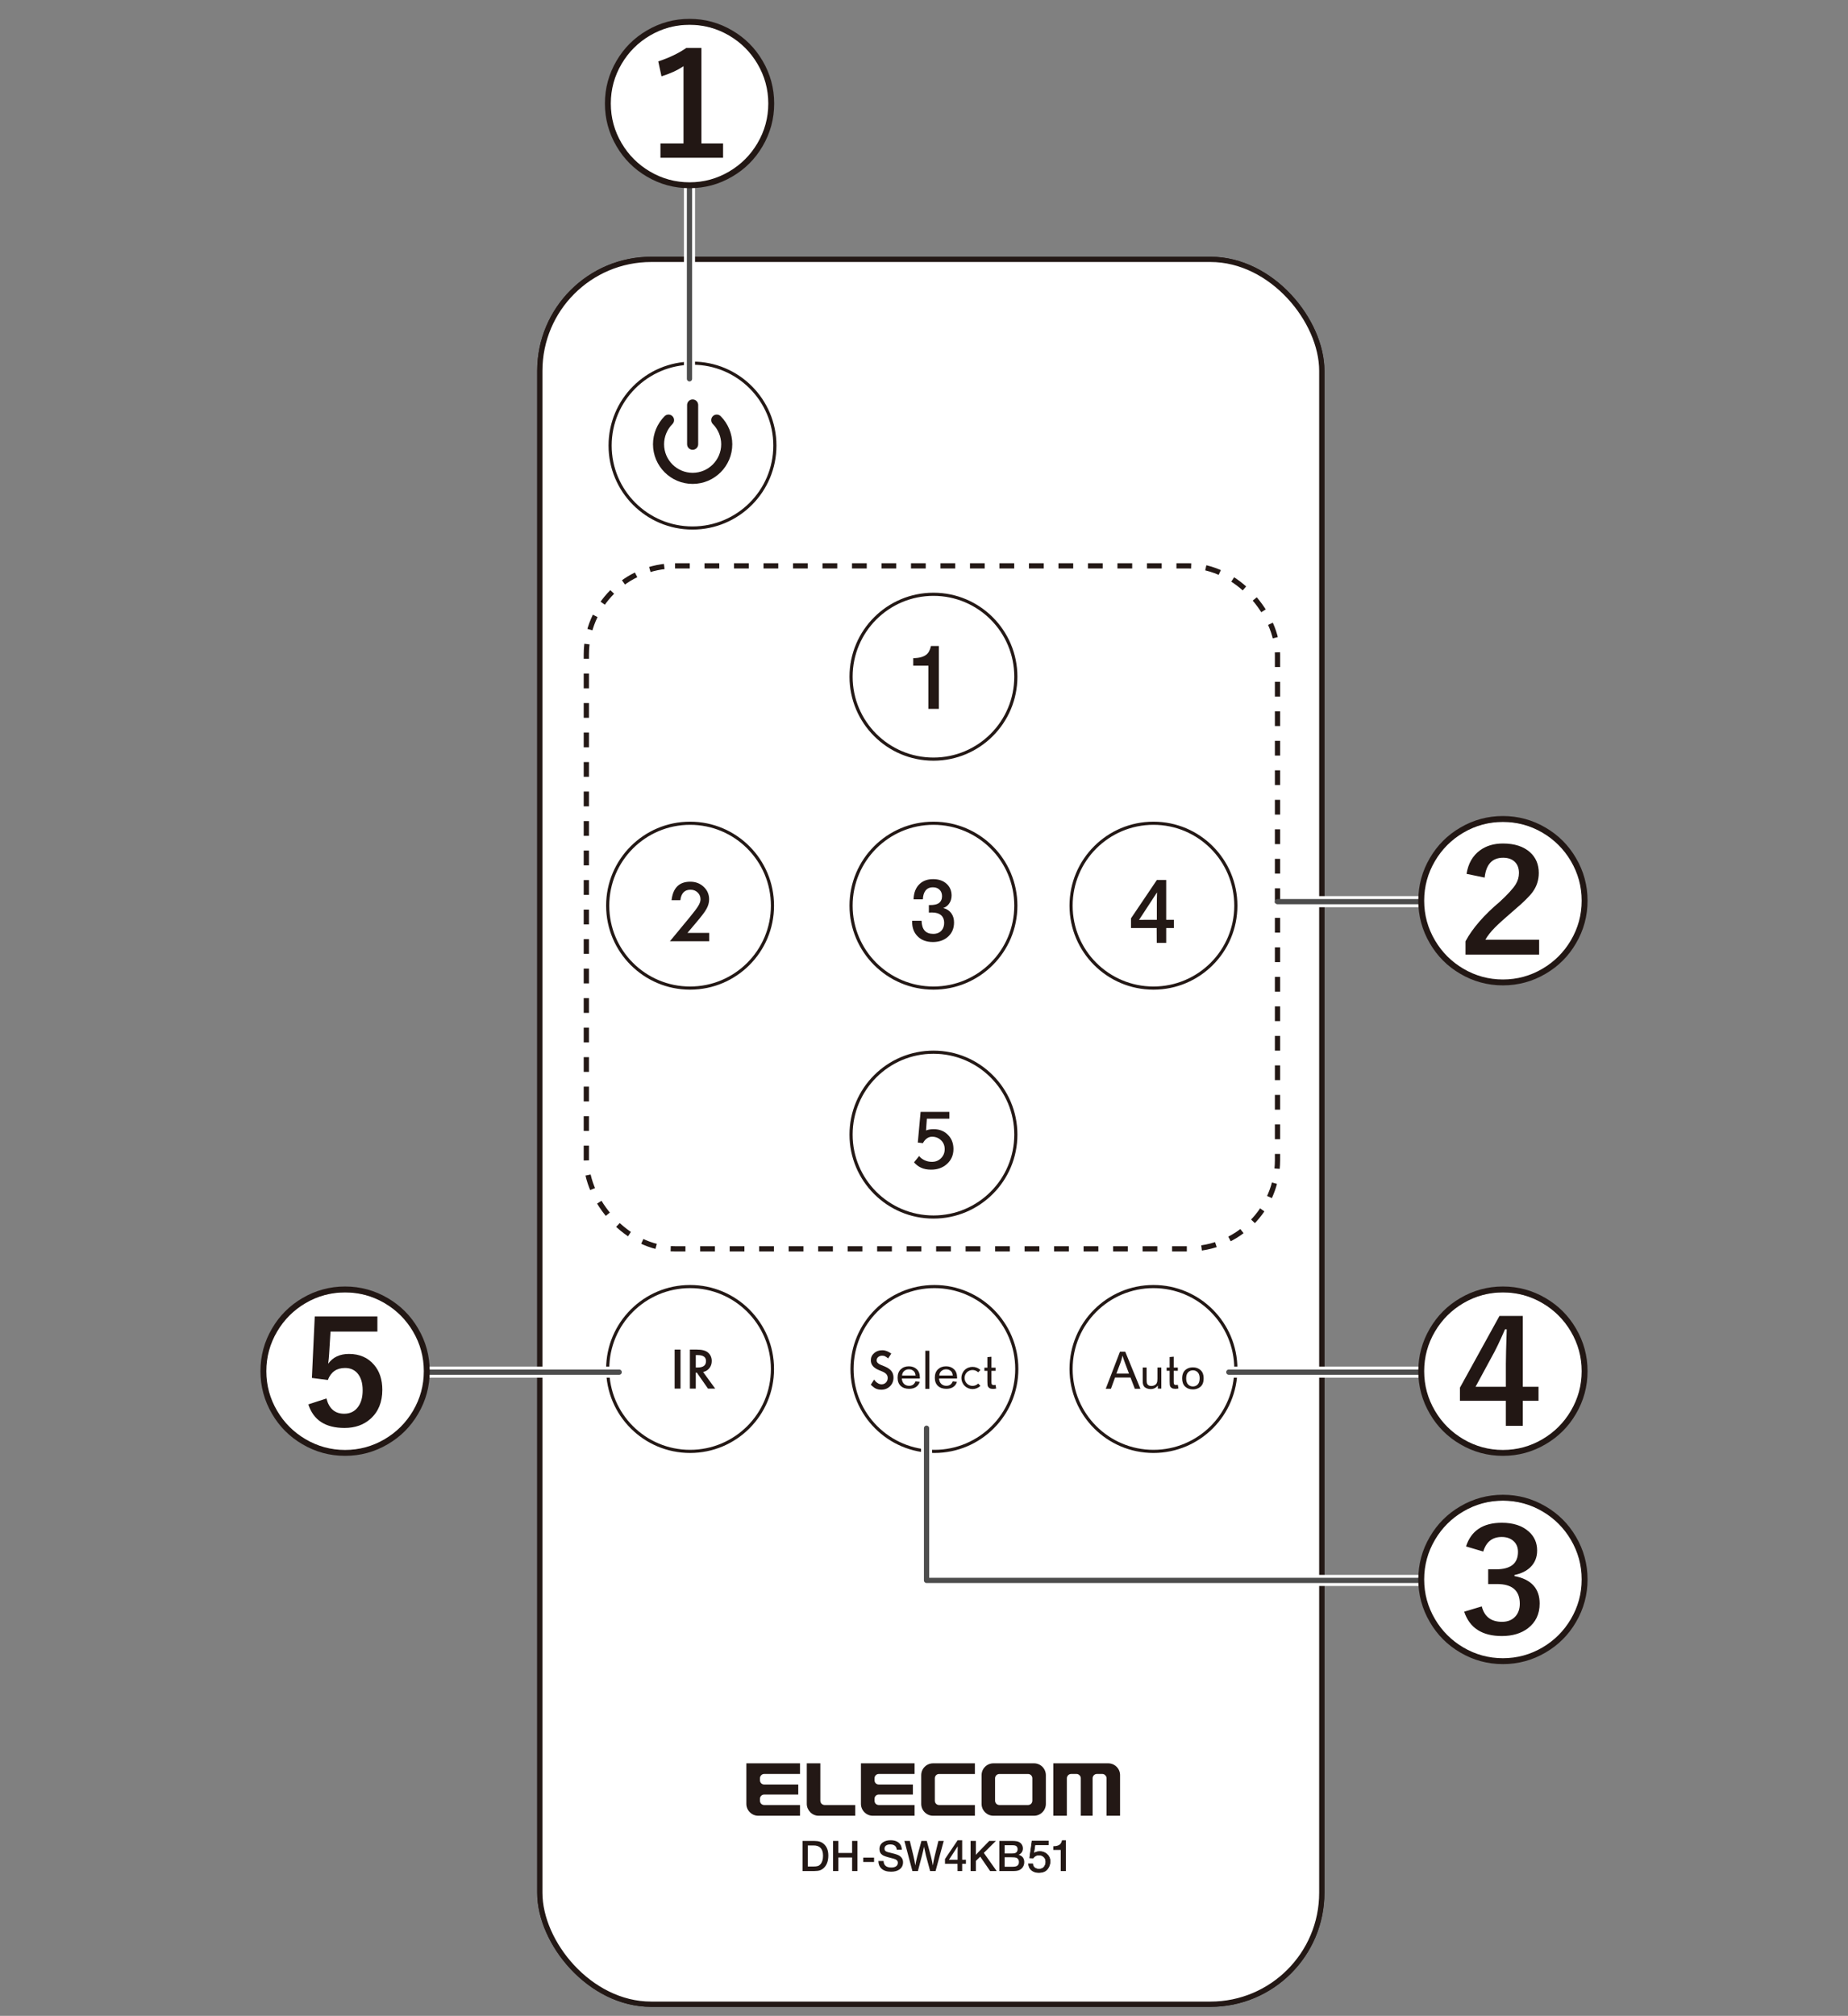 <?xml version="1.0" encoding="UTF-8"?>
<svg xmlns="http://www.w3.org/2000/svg" version="1.1" viewBox="0 0 250 272.577">
  <rect x="0" y="0" width="250" height="272.577" fill="#808080" stroke="none"/>
  <!-- Generator: Adobe Illustrator 29.0.1, SVG Export Plug-In . SVG Version: 2.1.0 Build 192)  -->
  <g id="Silk_Print">
    <g>
      <rect x="73.028" y="35.073" width="105.785" height="235.932" rx="15.064" ry="15.064" fill="#fff" stroke="#231815" stroke-linejoin="round" stroke-width=".709"/>
      <rect x="73.028" y="35.073" width="105.785" height="235.932" rx="15.064" ry="15.064" fill="#fff" stroke="#231815" stroke-linejoin="round" stroke-width=".709"/>
      <circle cx="93.681" cy="60.251" r="11.145" fill="none" stroke="#231815" stroke-linejoin="round" stroke-width=".425"/>
      <circle cx="126.279" cy="91.503" r="11.145" fill="none" stroke="#231815" stroke-linejoin="round" stroke-width=".425"/>
      <circle cx="126.279" cy="122.462" r="11.145" fill="none" stroke="#231815" stroke-linejoin="round" stroke-width=".425"/>
      <circle cx="156.042" cy="122.462" r="11.145" fill="none" stroke="#231815" stroke-linejoin="round" stroke-width=".425"/>
      <circle cx="93.355" cy="122.462" r="11.145" fill="none" stroke="#231815" stroke-linejoin="round" stroke-width=".425"/>
      <circle cx="156.042" cy="185.111" r="11.145" fill="none" stroke="#231815" stroke-linejoin="round" stroke-width=".425"/>
      <circle cx="126.409" cy="185.111" r="11.145" fill="none" stroke="#231815" stroke-linejoin="round" stroke-width=".425"/>
      <circle cx="93.355" cy="185.111" r="11.145" fill="none" stroke="#231815" stroke-linejoin="round" stroke-width=".425"/>
      <circle cx="126.279" cy="153.42" r="11.145" fill="none" stroke="#231815" stroke-linejoin="round" stroke-width=".425"/>
      <g>
        <path d="M93.701,65.433c-2.958,0-5.364-2.406-5.364-5.364,0-1.412.573-2.794,1.571-3.792.293-.293.768-.293,1.061,0s.293.768,0,1.061c-.719.719-1.132,1.715-1.132,2.732,0,2.13,1.733,3.864,3.864,3.864s3.863-1.733,3.863-3.864c0-1.017-.413-2.013-1.131-2.732-.293-.293-.293-.768,0-1.061.293-.293.768-.293,1.061,0,.999.999,1.571,2.381,1.571,3.792,0,2.958-2.406,5.364-5.363,5.364Z" fill="#231815"/>
        <path d="M93.701,60.819c-.414,0-.75-.336-.75-.75v-5.308c0-.414.336-.75.75-.75s.75.336.75.75v5.308c0,.414-.336.75-.75.75Z" fill="#231815"/>
      </g>
      <path d="M127.011,87.352v8.504h-1.417v-5.842h-2.048v-1.021c.781-.004,1.373-.162,1.774-.474.29-.227.498-.616.625-1.166h1.066Z" fill="#231815"/>
      <path d="M123.59,121.607c.026-.909.304-1.606.833-2.091.46-.427,1.061-.64,1.805-.64.798,0,1.431.232,1.898.695.405.401.607.909.607,1.523,0,.427-.116.798-.348,1.115-.199.272-.46.464-.784.574.493.125.868.377,1.126.756.224.331.337.728.337,1.192,0,.839-.3,1.507-.9,2.003-.522.43-1.177.646-1.965.646-.901,0-1.611-.28-2.13-.839-.449-.489-.673-1.111-.673-1.865v-.171h1.275c.033,1.181.557,1.771,1.573,1.771.486,0,.863-.153,1.131-.458.235-.269.353-.614.353-1.037,0-.427-.131-.762-.392-1.004-.287-.261-.703-.392-1.247-.392-.107,0-.25.004-.43.011v-1.015h.143c.563,0,.962-.086,1.198-.259.294-.213.441-.528.441-.944,0-.386-.127-.69-.381-.911-.221-.191-.504-.287-.85-.287-.453,0-.795.158-1.026.475-.206.276-.318.66-.337,1.153h-1.258Z" fill="#231815"/>
      <path d="M158.803,124.374v1.116h-1.038v2.003h-1.278l-.011-2.003h-3.471v-1.317l3.499-5.184h1.261v5.385h1.038ZM156.498,124.374v-2.009c0-.603.009-1.17.028-1.702l-2.433,3.722c.353-.007.632-.011.837-.011h1.568Z" fill="#231815"/>
      <g>
        <path d="M108.229,238.434h-7.263v5.484c0,.422.167.831.472,1.128.305.308.708.475,1.136.475h5.654v-1.45h-4.852c-.147,0-.299-.064-.402-.167-.107-.116-.166-.26-.166-.411v-.273c0-.148.059-.284.166-.396.104-.11.256-.172.402-.172h4.615v-1.353h-4.615c-.147,0-.299-.062-.402-.167-.107-.106-.166-.255-.166-.413v-.271c0-.147.059-.291.166-.4.104-.112.256-.174.402-.174h4.852v-1.439Z" fill="#231815"/>
        <path d="M115.693,244.071h-4.141c-.145,0-.293-.064-.408-.167-.103-.116-.169-.26-.169-.411v-5.059h-1.833v5.484c0,.422.18.831.473,1.128.305.308.7.475,1.13.475h4.948v-1.45Z" fill="#231815"/>
        <path d="M123.726,238.434h-7.257v5.484c0,.422.173.831.468,1.128.306.308.709.475,1.133.475h5.656v-1.45h-4.848c-.151,0-.301-.064-.409-.167-.103-.116-.163-.26-.163-.411v-.273c0-.148.06-.284.163-.396.108-.11.258-.172.409-.172h4.618v-1.353h-4.618c-.151,0-.301-.062-.409-.167-.103-.106-.163-.255-.163-.413v-.271c0-.147.06-.291.163-.4.108-.112.258-.174.409-.174h4.848v-1.439Z" fill="#231815"/>
        <path d="M131.885,238.434h-5.655c-.43,0-.837.167-1.14.473-.301.292-.465.704-.465,1.133v3.878c0,.422.164.831.465,1.128.303.308.71.475,1.14.475h5.655v-1.45h-4.851c-.153,0-.295-.064-.405-.167-.106-.116-.165-.26-.165-.411v-3.046c0-.147.059-.291.165-.4.11-.112.252-.169.405-.169h4.851v-1.445Z" fill="#231815"/>
        <path d="M151.525,240.031c0-.42-.166-.832-.467-1.124-.304-.306-.709-.473-1.132-.473h-7.427v7.087h1.826v-5.074c0-.147.068-.291.169-.4.114-.112.264-.174.411-.174h.734c.141,0,.291.062.402.174.108.108.172.253.172.4v5.074h1.599v-5.074c0-.147.06-.291.161-.4.117-.112.261-.174.415-.174h.727c.16,0,.301.062.404.174.119.108.178.253.178.4v5.074h1.827v-5.49Z" fill="#231815"/>
        <path d="M141.02,238.907c-.305-.306-.701-.473-1.132-.473h-5.5c-.429,0-.829.167-1.133.473-.303.299-.466.708-.466,1.133v3.878c0,.422.163.83.466,1.127.304.308.704.475,1.133.475h5.5c.43,0,.827-.167,1.132-.475.299-.297.466-.706.466-1.127v-3.878c0-.425-.167-.834-.466-1.133ZM139.657,243.493c0,.15-.062.295-.167.411-.112.103-.257.167-.415.167h-3.882c-.15,0-.305-.064-.408-.167-.109-.116-.171-.26-.171-.411v-3.046c0-.147.062-.291.171-.4.104-.106.258-.169.408-.169h3.882c.158,0,.303.062.415.169.104.108.167.253.167.4v3.046Z" fill="#231815"/>
      </g>
      <g>
        <path d="M149.587,187.787l1.924-5.011h.715l2.051,5.011h-.756l-.584-1.518h-2.096l-.551,1.518h-.703ZM151.032,185.73h1.699l-.523-1.388c-.159-.422-.278-.768-.355-1.039-.063.321-.154.641-.27.957l-.551,1.47Z" fill="#231815"/>
        <path d="M156.634,187.765v-.419c-.241.322-.569.484-.984.484-.183,0-.354-.032-.513-.097s-.277-.146-.354-.243-.131-.217-.162-.358c-.022-.095-.033-.246-.033-.451v-1.768h.526v1.582c0,.253.011.423.033.511.033.127.104.226.21.299.107.072.24.109.397.109s.306-.038.444-.112.236-.175.294-.303.086-.314.086-.558v-1.528h.526v2.853h-.471Z" fill="#231815"/>
        <path d="M159.924,186.381c0-.529.159-.92.479-1.174.267-.211.592-.317.976-.317.427,0,.776.128,1.046.385s.406.613.406,1.065c0,.367-.059.656-.18.867-.119.21-.294.374-.523.49-.229.117-.479.175-.75.175-.434,0-.786-.128-1.054-.384-.268-.256-.402-.626-.402-1.107ZM160.465,186.381c0,.365.086.639.26.821s.392.273.655.273c.261,0,.478-.091.652-.274.173-.183.26-.461.26-.836,0-.352-.087-.619-.261-.801s-.392-.273-.65-.273c-.263,0-.481.091-.655.272s-.26.454-.26.82Z" fill="#231815"/>
        <path d="M159.339,187.255l.08.49c-.156.033-.295.049-.418.049-.201,0-.357-.032-.468-.096-.111-.063-.189-.147-.234-.25s-.068-.321-.068-.653v-1.443h-.406v-.431h.406v-1.421l.55-.054v1.475h.557v.431h-.557v1.473c0,.158.011.26.03.305s.051.081.095.108c.044.026.107.04.19.04.062,0,.142-.007.243-.022Z" fill="#231815"/>
      </g>
      <g>
        <path d="M92.061,182.488v5.277h-.796v-5.277h.796Z" fill="#231815"/>
        <path d="M95.117,185.517l1.634,2.249h-.974l-1.508-2.16h-.144v2.16h-.796v-5.277h.933c.697,0,1.201.131,1.511.393.342.292.513.678.513,1.156,0,.373-.107.694-.321.963-.214.27-.497.441-.848.517ZM94.126,184.912h.253c.754,0,1.131-.289,1.131-.865,0-.54-.366-.811-1.1-.811h-.284v1.676Z" fill="#231815"/>
      </g>
      <g>
        <path d="M123.85,186.79l.572.063c-.091.298-.258.529-.501.693-.244.164-.556.247-.935.247-.478,0-.857-.131-1.137-.393-.279-.262-.42-.63-.42-1.103,0-.489.142-.87.425-1.14s.65-.406,1.1-.406c.438,0,.795.132,1.071.397.278.265.416.638.416,1.118,0,.03,0,.074-.003.132h-2.436c.02.32.121.565.304.735.183.171.41.255.683.255.203,0,.376-.048.519-.143.144-.095.258-.247.342-.455ZM122.032,185.992h1.825c-.025-.244-.094-.428-.209-.551-.177-.19-.405-.285-.686-.285-.255,0-.468.076-.642.228-.173.151-.269.354-.288.608Z" fill="#231815"/>
        <path d="M128.885,186.79l.572.063c-.091.298-.258.529-.501.693-.244.164-.556.247-.935.247-.478,0-.857-.131-1.137-.393-.279-.262-.42-.63-.42-1.103,0-.489.142-.87.425-1.14s.65-.406,1.1-.406c.438,0,.795.132,1.071.397.278.265.416.638.416,1.118,0,.03,0,.074-.003.132h-2.436c.02.32.121.565.304.735.183.171.41.255.683.255.203,0,.376-.048.519-.143.144-.095.258-.247.342-.455ZM127.066,185.992h1.825c-.025-.244-.094-.428-.209-.551-.177-.19-.405-.285-.686-.285-.255,0-.468.076-.642.228-.173.151-.269.354-.288.608Z" fill="#231815"/>
        <path d="M125.175,187.797v-5.15h.554v5.15h-.554Z" fill="#231815"/>
        <path d="M134.683,187.266l.08.49c-.156.033-.295.049-.418.049-.201,0-.357-.032-.468-.096-.111-.063-.189-.147-.234-.25s-.068-.321-.068-.653v-1.443h-.406v-.431h.406v-1.421l.55-.054v1.475h.557v.431h-.557v1.473c0,.158.011.26.03.305s.051.081.095.108c.044.026.107.04.19.04.062,0,.142-.007.243-.022Z" fill="#231815"/>
        <path d="M131.566,187.829c-.387,0-.773-.147-1.067-.441-.588-.588-.588-1.546,0-2.134.57-.57,1.564-.571,2.134,0l-.306.306c-.408-.407-1.117-.407-1.523,0-.42.42-.42,1.103,0,1.523s1.103.42,1.523,0l.306.306c-.294.294-.681.441-1.067.441Z" fill="#231815"/>
        <path d="M120.583,185.381c-.193-.243-.499-.449-.916-.618l-.513-.21c-.373-.153-.56-.355-.56-.606,0-.182.071-.333.214-.453.142-.122.321-.183.536-.183.176,0,.319.035.43.107.099.058.224.131.375.266l.424-.655c-.37-.263-.754-.451-1.222-.451-.44,0-.808.131-1.103.393-.295.26-.443.583-.443.97,0,.573.352,1.009,1.056,1.306l.497.206c.129.056.24.114.333.175s.169.127.228.196c.059.07.102.147.13.23s.042.175.042.275c0,.249-.08.454-.24.616-.16.162-.361.243-.603.243-.306,0-.506-.154-.725-.319-.079-.059-.135-.162-.269-.328l-.452.698c.106.113.223.199.31.279.291.265.66.397,1.106.397.47,0,.865-.155,1.183-.466.315-.309.473-.7.473-1.173,0-.353-.097-.652-.29-.895Z" fill="#231815"/>
      </g>
      <path d="M128.433,151.27h-3.047l-.111,1.588c.295-.124.683-.164.878-.168.053-.001.103-.005.148-.005.783,0,1.426.252,1.927.757.505.501.757,1.144.757,1.927,0,.81-.285,1.477-.857,2.002s-1.29.787-2.157.787c-1.069,0-1.741-.342-2.322-.986l.694-.861c.167.251.482.462.776.592.281.124.584.199.957.199.488,0,.896-.162,1.227-.488.331-.336.496-.742.496-1.22,0-.491-.164-.893-.491-1.205-.327-.322-.736-.483-1.227-.483-.546,0-.954.364-1.229.867l-.691-.082.379-4.147h3.893v.926Z" fill="#231815"/>
      <path d="M92.998,126.148h2.948v1.123h-5.317l2.748-3.327c.27-.331.496-.618.68-.861.183-.243.322-.446.417-.61.195-.321.292-.61.292-.866,0-.369-.13-.679-.39-.928s-.581-.374-.964-.374c-.8,0-1.258.474-1.374,1.42h-1.189c.192-1.668,1.034-2.502,2.528-2.502.721,0,1.326.229,1.815.687.492.458.738,1.025.738,1.702,0,.431-.115.853-.344,1.266-.116.215-.286.471-.511.766-.224.296-.507.646-.848,1.049l-1.23,1.456Z" fill="#231815"/>
      <g>
        <path d="M108.567,248.926h1.557c.305,0,.562.033.77.098s.395.172.56.319c.402.36.603.876.603,1.549,0,.72-.192,1.271-.575,1.653-.167.167-.349.285-.545.352s-.455.101-.775.101h-1.596v-4.072ZM109.284,249.537v2.85h.78c.244,0,.433-.022.569-.065s.253-.122.353-.235c.236-.26.355-.646.355-1.159,0-.485-.122-.846-.365-1.083-.213-.205-.512-.308-.897-.308h-.794Z" fill="#231815"/>
        <path d="M115.991,248.926v4.072h-.717v-1.833h-1.86v1.833h-.717v-4.072h.717v1.628h1.86v-1.628h.717Z" fill="#231815"/>
        <path d="M118.244,251.182v.592h-1.465v-.592h1.465Z" fill="#231815"/>
        <path d="M122.005,250.123h-.682c-.049-.482-.343-.723-.881-.723-.264,0-.465.057-.603.172-.12.1-.18.234-.18.401,0,.169.064.289.191.36.076.044.163.08.26.11s.291.079.582.146c.473.111.8.225.982.344.327.211.491.505.491.881,0,.42-.165.745-.494.974-.285.2-.661.3-1.126.3-.573,0-1.01-.144-1.312-.431-.264-.251-.398-.589-.404-1.015h.704c.018.587.369.881,1.053.881.295,0,.519-.065.674-.194.136-.113.205-.264.205-.453,0-.105-.025-.194-.076-.265s-.135-.136-.251-.196c-.098-.047-.306-.11-.625-.188-.564-.14-.935-.267-1.115-.382-.282-.182-.423-.455-.423-.818,0-.387.155-.69.466-.908.269-.189.618-.284,1.047-.284.609,0,1.045.19,1.306.57.129.189.199.428.21.717Z" fill="#231815"/>
        <path d="M127.67,248.926l-1.105,4.072h-.736l-.57-2.116c-.044-.167-.129-.558-.256-1.173-.084.418-.171.799-.262,1.143l-.565,2.146h-.747l-1.08-4.072h.734l.507,2.103c.091.378.169.783.235,1.214.084-.48.17-.885.259-1.216l.567-2.1h.725l.565,2.108c.065.244.149.646.251,1.208.076-.462.157-.868.243-1.219l.515-2.097h.72Z" fill="#231815"/>
        <path d="M130.672,251.473v.545h-.507v.979h-.625l-.005-.979h-1.696v-.644l1.71-2.534h.616v2.632h.507ZM129.546,251.473v-.982c0-.295.005-.572.014-.832l-1.189,1.819c.173-.004.309-.005.409-.005h.766Z" fill="#231815"/>
        <path d="M134.723,248.926l-1.631,1.62,1.737,2.452h-.886l-1.336-1.947-.586.575v1.372h-.717v-4.072h.717v1.882c.084-.102.184-.213.3-.333l1.503-1.549h.9Z" fill="#231815"/>
        <path d="M135.192,248.926h1.756c.407,0,.705.047.895.142.178.089.315.22.412.393.084.149.125.312.125.488,0,.205-.058.387-.175.545-.102.138-.237.241-.406.308.509.145.764.476.764.993,0,.236-.057.448-.172.635-.1.164-.236.295-.409.395-.2.115-.474.172-.821.172h-1.969v-4.072ZM135.909,249.504v1.118h.905c.242,0,.414-.017.515-.052.104-.035.185-.097.245-.188s.09-.196.09-.316c0-.204-.064-.353-.191-.447-.058-.044-.132-.074-.222-.09s-.228-.025-.413-.025h-.93ZM135.909,251.135v1.285h1.004c.318,0,.537-.036.657-.109.184-.109.275-.286.275-.532,0-.14-.032-.262-.097-.365s-.154-.176-.269-.218c-.107-.04-.319-.06-.635-.06h-.935Z" fill="#231815"/>
        <path d="M144.192,248.842v4.157h-.693v-2.856h-1.001v-.499c.382-.002.671-.079.867-.232.142-.111.244-.301.305-.57h.521Z" fill="#231815"/>
        <path d="M139.695,252.02c.035.303.176.513.423.629.126.059.272.089.437.089.315,0,.548-.101.7-.302s.227-.424.227-.667c0-.296-.09-.525-.27-.686-.18-.162-.396-.243-.648-.243-.184,0-.341.035-.472.106s-.243.169-.335.295l-.46-.026.322-2.278h2.198v.515h-1.8l-.18,1.176c.099-.075.193-.131.281-.168.157-.065.34-.098.546-.098.388,0,.717.125.987.375s.405.567.405.952c0,.4-.124.752-.371,1.057s-.642.458-1.183.458c-.345,0-.65-.097-.915-.291-.265-.195-.414-.492-.445-.894h.553Z" fill="#231815" stroke="#231815" stroke-width=".085"/>
      </g>
    </g>
  </g>
  <g id="_レイヤー_5" data-name="レイヤー_5">
    <line x1="93.275" y1="25.277" x2="93.275" y2="51.224" fill="none" stroke="#fff" stroke-linecap="round" stroke-linejoin="round" stroke-width="1.5"/>
    <line x1="93.275" y1="25.277" x2="93.275" y2="51.224" fill="none" stroke="#4d4d4d" stroke-linecap="round" stroke-linejoin="round" stroke-width=".709"/>
    <g>
      <path d="M104.074,14.133c0,5.971-4.831,10.802-10.799,10.802s-10.805-4.831-10.805-10.802c0-6.038,4.875-10.802,10.805-10.802s10.799,4.764,10.799,10.802Z" fill="#fff"/>
      <path d="M93.283,2.551c2.07,0,3.996.523,5.777,1.57,1.727,1.008,3.094,2.375,4.102,4.102,1.047,1.781,1.57,3.707,1.57,5.777s-.523,3.996-1.57,5.777c-1.008,1.727-2.375,3.094-4.102,4.102-1.781,1.047-3.707,1.57-5.777,1.57s-3.996-.523-5.777-1.57c-1.727-1.008-3.094-2.375-4.102-4.102-1.047-1.781-1.57-3.707-1.57-5.777s.523-3.996,1.57-5.777c1.008-1.727,2.375-3.094,4.102-4.102,1.781-1.047,3.707-1.57,5.777-1.57ZM93.283,3.348c-1.922,0-3.711.488-5.367,1.465-1.602.945-2.875,2.219-3.82,3.82-.977,1.656-1.465,3.445-1.465,5.367s.488,3.711,1.465,5.367c.945,1.602,2.219,2.875,3.82,3.82,1.656.977,3.445,1.465,5.367,1.465s3.711-.488,5.367-1.465c1.602-.945,2.875-2.219,3.82-3.82.977-1.656,1.465-3.445,1.465-5.367s-.488-3.711-1.465-5.367c-.945-1.602-2.219-2.875-3.82-3.82-1.656-.977-3.445-1.465-5.367-1.465ZM94.889,6.477v12.914h2.93v1.945h-8.473v-1.945h3.117v-10.441c-.805.547-1.797,1.004-2.977,1.371l-.434-2.016c1.516-.508,2.781-1.117,3.797-1.828h2.039Z" fill="#221714"/>
    </g>
    <line x1="57.816" y1="185.539" x2="83.763" y2="185.539" fill="none" stroke="#fff" stroke-linecap="round" stroke-linejoin="round" stroke-width="1.5"/>
    <line x1="57.816" y1="185.539" x2="83.763" y2="185.539" fill="none" stroke="#4d4d4d" stroke-linecap="round" stroke-linejoin="round" stroke-width=".709"/>
    <g>
      <path d="M57.473,185.542c0,5.971-4.831,10.802-10.799,10.802-5.974,0-10.805-4.831-10.805-10.802,0-6.038,4.875-10.802,10.805-10.802,5.924,0,10.799,4.764,10.799,10.802Z" fill="#fff"/>
      <path d="M46.683,173.959c2.07,0,3.996.523,5.777,1.57,1.727,1.008,3.094,2.375,4.102,4.102,1.047,1.781,1.57,3.707,1.57,5.777s-.523,3.996-1.57,5.777c-1.008,1.727-2.375,3.094-4.102,4.102-1.781,1.047-3.707,1.57-5.777,1.57s-3.996-.523-5.777-1.57c-1.727-1.008-3.094-2.375-4.102-4.102-1.047-1.781-1.57-3.707-1.57-5.777s.523-3.996,1.57-5.777c1.008-1.727,2.375-3.094,4.102-4.102,1.781-1.047,3.707-1.57,5.777-1.57ZM46.683,174.756c-1.922,0-3.711.488-5.367,1.465-1.602.945-2.875,2.219-3.82,3.82-.977,1.656-1.465,3.445-1.465,5.367s.488,3.711,1.465,5.367c.945,1.602,2.219,2.875,3.82,3.82,1.656.977,3.445,1.465,5.367,1.465s3.711-.488,5.367-1.465c1.602-.945,2.875-2.219,3.82-3.82.977-1.656,1.465-3.445,1.465-5.367s-.488-3.711-1.465-5.367c-.945-1.602-2.219-2.875-3.82-3.82-1.656-.977-3.445-1.465-5.367-1.465ZM51.054,178.014v2.039h-6.34l-.188,3c-.023.406-.066.855-.129,1.348.633-.883,1.57-1.324,2.812-1.324,1.43,0,2.562.492,3.398,1.477.742.867,1.113,1.992,1.113,3.375,0,1.664-.535,2.973-1.605,3.926-.922.82-2.09,1.23-3.504,1.23-2.586,0-4.219-1.062-4.898-3.188l2.449-.797c.352,1.375,1.152,2.062,2.402,2.062.82,0,1.457-.324,1.91-.973.391-.555.586-1.285.586-2.191,0-1.023-.246-1.805-.738-2.344-.414-.453-.961-.68-1.641-.68-1.141,0-1.918.543-2.332,1.629l-2.156-.281.387-8.309h8.473Z" fill="#221714"/>
    </g>
    <line x1="192.184" y1="185.539" x2="166.237" y2="185.539" fill="none" stroke="#fff" stroke-linecap="round" stroke-linejoin="round" stroke-width="1.5"/>
    <line x1="192.184" y1="185.539" x2="166.237" y2="185.539" fill="none" stroke="#4d4d4d" stroke-linecap="round" stroke-linejoin="round" stroke-width=".709"/>
    <g>
      <path d="M214.107,185.542c0,5.971-4.831,10.802-10.799,10.802-5.974,0-10.805-4.831-10.805-10.802,0-6.038,4.875-10.802,10.805-10.802,5.924,0,10.799,4.764,10.799,10.802Z" fill="#fff"/>
      <path d="M203.317,173.959c2.07,0,3.996.523,5.777,1.57,1.727,1.008,3.094,2.375,4.102,4.102,1.047,1.781,1.57,3.707,1.57,5.777s-.523,3.996-1.57,5.777c-1.008,1.727-2.375,3.094-4.102,4.102-1.781,1.047-3.707,1.57-5.777,1.57s-3.996-.523-5.777-1.57c-1.727-1.008-3.094-2.375-4.102-4.102-1.047-1.781-1.57-3.707-1.57-5.777s.523-3.996,1.57-5.777c1.008-1.727,2.375-3.094,4.102-4.102,1.781-1.047,3.707-1.57,5.777-1.57ZM203.317,174.756c-1.922,0-3.711.488-5.367,1.465-1.602.945-2.875,2.219-3.82,3.82-.977,1.656-1.465,3.445-1.465,5.367s.488,3.711,1.465,5.367c.945,1.602,2.219,2.875,3.82,3.82,1.656.977,3.445,1.465,5.367,1.465s3.711-.488,5.367-1.465c1.602-.945,2.875-2.219,3.82-3.82.977-1.656,1.465-3.445,1.465-5.367s-.488-3.711-1.465-5.367c-.945-1.602-2.219-2.875-3.82-3.82-1.656-.977-3.445-1.465-5.367-1.465ZM206,177.943v9.574h2.133v1.898h-2.133v3.387h-2.285v-3.387h-6.211v-1.781l5.344-9.691h3.152ZM203.715,187.518v-3.117c0-.742.039-2.293.117-4.652h-.234c-.695,1.609-1.312,2.887-1.852,3.832l-2.133,3.938h4.102Z" fill="#221714"/>
    </g>
    <polyline points="192.184 213.7 125.344 213.7 125.344 193.122" fill="none" stroke="#fff" stroke-linecap="round" stroke-linejoin="round" stroke-width="1.5"/>
    <rect x="79.32" y="76.514" width="93.503" height="92.351" rx="12" ry="12" fill="none" stroke="#231815" stroke-dasharray="1.995 1.995" stroke-linejoin="round" stroke-width=".709"/>
    <line x1="192.184" y1="121.922" x2="174.912" y2="121.922" fill="none" stroke="#fff" stroke-linecap="round" stroke-linejoin="round" stroke-width="1.5"/>
    <line x1="192.184" y1="121.922" x2="172.823" y2="121.922" fill="none" stroke="#4d4d4d" stroke-linecap="round" stroke-linejoin="round" stroke-width=".709"/>
    <g>
      <path d="M214.107,121.925c0,5.971-4.831,10.802-10.799,10.802-5.974,0-10.805-4.831-10.805-10.802,0-6.038,4.875-10.802,10.805-10.802,5.924,0,10.799,4.764,10.799,10.802Z" fill="#fff"/>
      <path d="M203.317,110.343c2.07,0,3.996.523,5.777,1.57,1.727,1.008,3.094,2.375,4.102,4.102,1.047,1.781,1.57,3.707,1.57,5.777s-.523,3.996-1.57,5.777c-1.008,1.727-2.375,3.094-4.102,4.102-1.781,1.047-3.707,1.57-5.777,1.57s-3.996-.523-5.777-1.57c-1.727-1.008-3.094-2.375-4.102-4.102-1.047-1.781-1.57-3.707-1.57-5.777s.523-3.996,1.57-5.777c1.008-1.727,2.375-3.094,4.102-4.102,1.781-1.047,3.707-1.57,5.777-1.57ZM203.317,111.14c-1.922,0-3.711.488-5.367,1.465-1.602.945-2.875,2.219-3.82,3.82-.977,1.656-1.465,3.445-1.465,5.367s.488,3.711,1.465,5.367c.945,1.602,2.219,2.875,3.82,3.82,1.656.977,3.445,1.465,5.367,1.465s3.711-.488,5.367-1.465c1.602-.945,2.875-2.219,3.82-3.82.977-1.656,1.465-3.445,1.465-5.367s-.488-3.711-1.465-5.367c-.945-1.602-2.219-2.875-3.82-3.82-1.656-.977-3.445-1.465-5.367-1.465ZM198.395,118.159c.227-1.391.828-2.445,1.805-3.164.844-.625,1.883-.938,3.117-.938,1.562,0,2.785.395,3.668,1.184.789.711,1.184,1.645,1.184,2.801,0,.945-.273,1.797-.82,2.555-.453.617-1.277,1.43-2.473,2.438-1.273,1.094-2.156,1.891-2.648,2.391-.555.562-.984,1.109-1.289,1.641h7.277v2.016h-9.961v-1.805c.945-1.758,2.5-3.547,4.664-5.367,1.07-.992,1.781-1.773,2.133-2.344.289-.477.434-.984.434-1.523,0-.688-.215-1.215-.645-1.582-.375-.32-.875-.48-1.5-.48-1.469,0-2.301.895-2.496,2.684l-2.449-.504Z" fill="#221714"/>
    </g>
    <polyline points="192.184 213.7 125.344 213.7 125.344 193.122" fill="none" stroke="#4d4d4d" stroke-linecap="round" stroke-linejoin="round" stroke-width=".709"/>
    <g>
      <path d="M214.107,213.702c0,5.971-4.831,10.802-10.799,10.802-5.974,0-10.805-4.831-10.805-10.802,0-6.038,4.875-10.802,10.805-10.802,5.924,0,10.799,4.764,10.799,10.802Z" fill="#fff"/>
      <path d="M203.317,202.12c2.07,0,3.996.523,5.777,1.57,1.727,1.008,3.094,2.375,4.102,4.102,1.047,1.781,1.57,3.707,1.57,5.777s-.523,3.996-1.57,5.777c-1.008,1.727-2.375,3.094-4.102,4.102-1.781,1.047-3.707,1.57-5.777,1.57s-3.996-.523-5.777-1.57c-1.727-1.008-3.094-2.375-4.102-4.102-1.047-1.781-1.57-3.707-1.57-5.777s.523-3.996,1.57-5.777c1.008-1.727,2.375-3.094,4.102-4.102,1.781-1.047,3.707-1.57,5.777-1.57ZM203.317,202.917c-1.922,0-3.711.488-5.367,1.465-1.602.945-2.875,2.219-3.82,3.82-.977,1.656-1.465,3.445-1.465,5.367s.488,3.711,1.465,5.367c.945,1.602,2.219,2.875,3.82,3.82,1.656.977,3.445,1.465,5.367,1.465s3.711-.488,5.367-1.465c1.602-.945,2.875-2.219,3.82-3.82.977-1.656,1.465-3.445,1.465-5.367s-.488-3.711-1.465-5.367c-.945-1.602-2.219-2.875-3.82-3.82-1.656-.977-3.445-1.465-5.367-1.465ZM198.325,209.104c.695-2.133,2.309-3.199,4.84-3.199,1.547,0,2.762.395,3.645,1.184.758.672,1.137,1.527,1.137,2.566,0,.922-.309,1.68-.926,2.273-.531.508-1.246.855-2.145,1.043v.141c2.273.438,3.41,1.676,3.41,3.715,0,1.422-.531,2.539-1.594,3.352-.922.695-2.094,1.043-3.516,1.043-2.672,0-4.371-1.098-5.098-3.293l2.379-.715c.352,1.391,1.266,2.086,2.742,2.086.766,0,1.371-.246,1.816-.738.391-.445.586-1.016.586-1.711,0-1.773-1.027-2.66-3.082-2.66h-1.195v-1.992h1.055c1.984,0,2.977-.785,2.977-2.355,0-.664-.234-1.18-.703-1.547-.391-.312-.891-.469-1.5-.469-1.266,0-2.098.656-2.496,1.969l-2.332-.691Z" fill="#221714"/>
    </g>
  </g>
</svg>